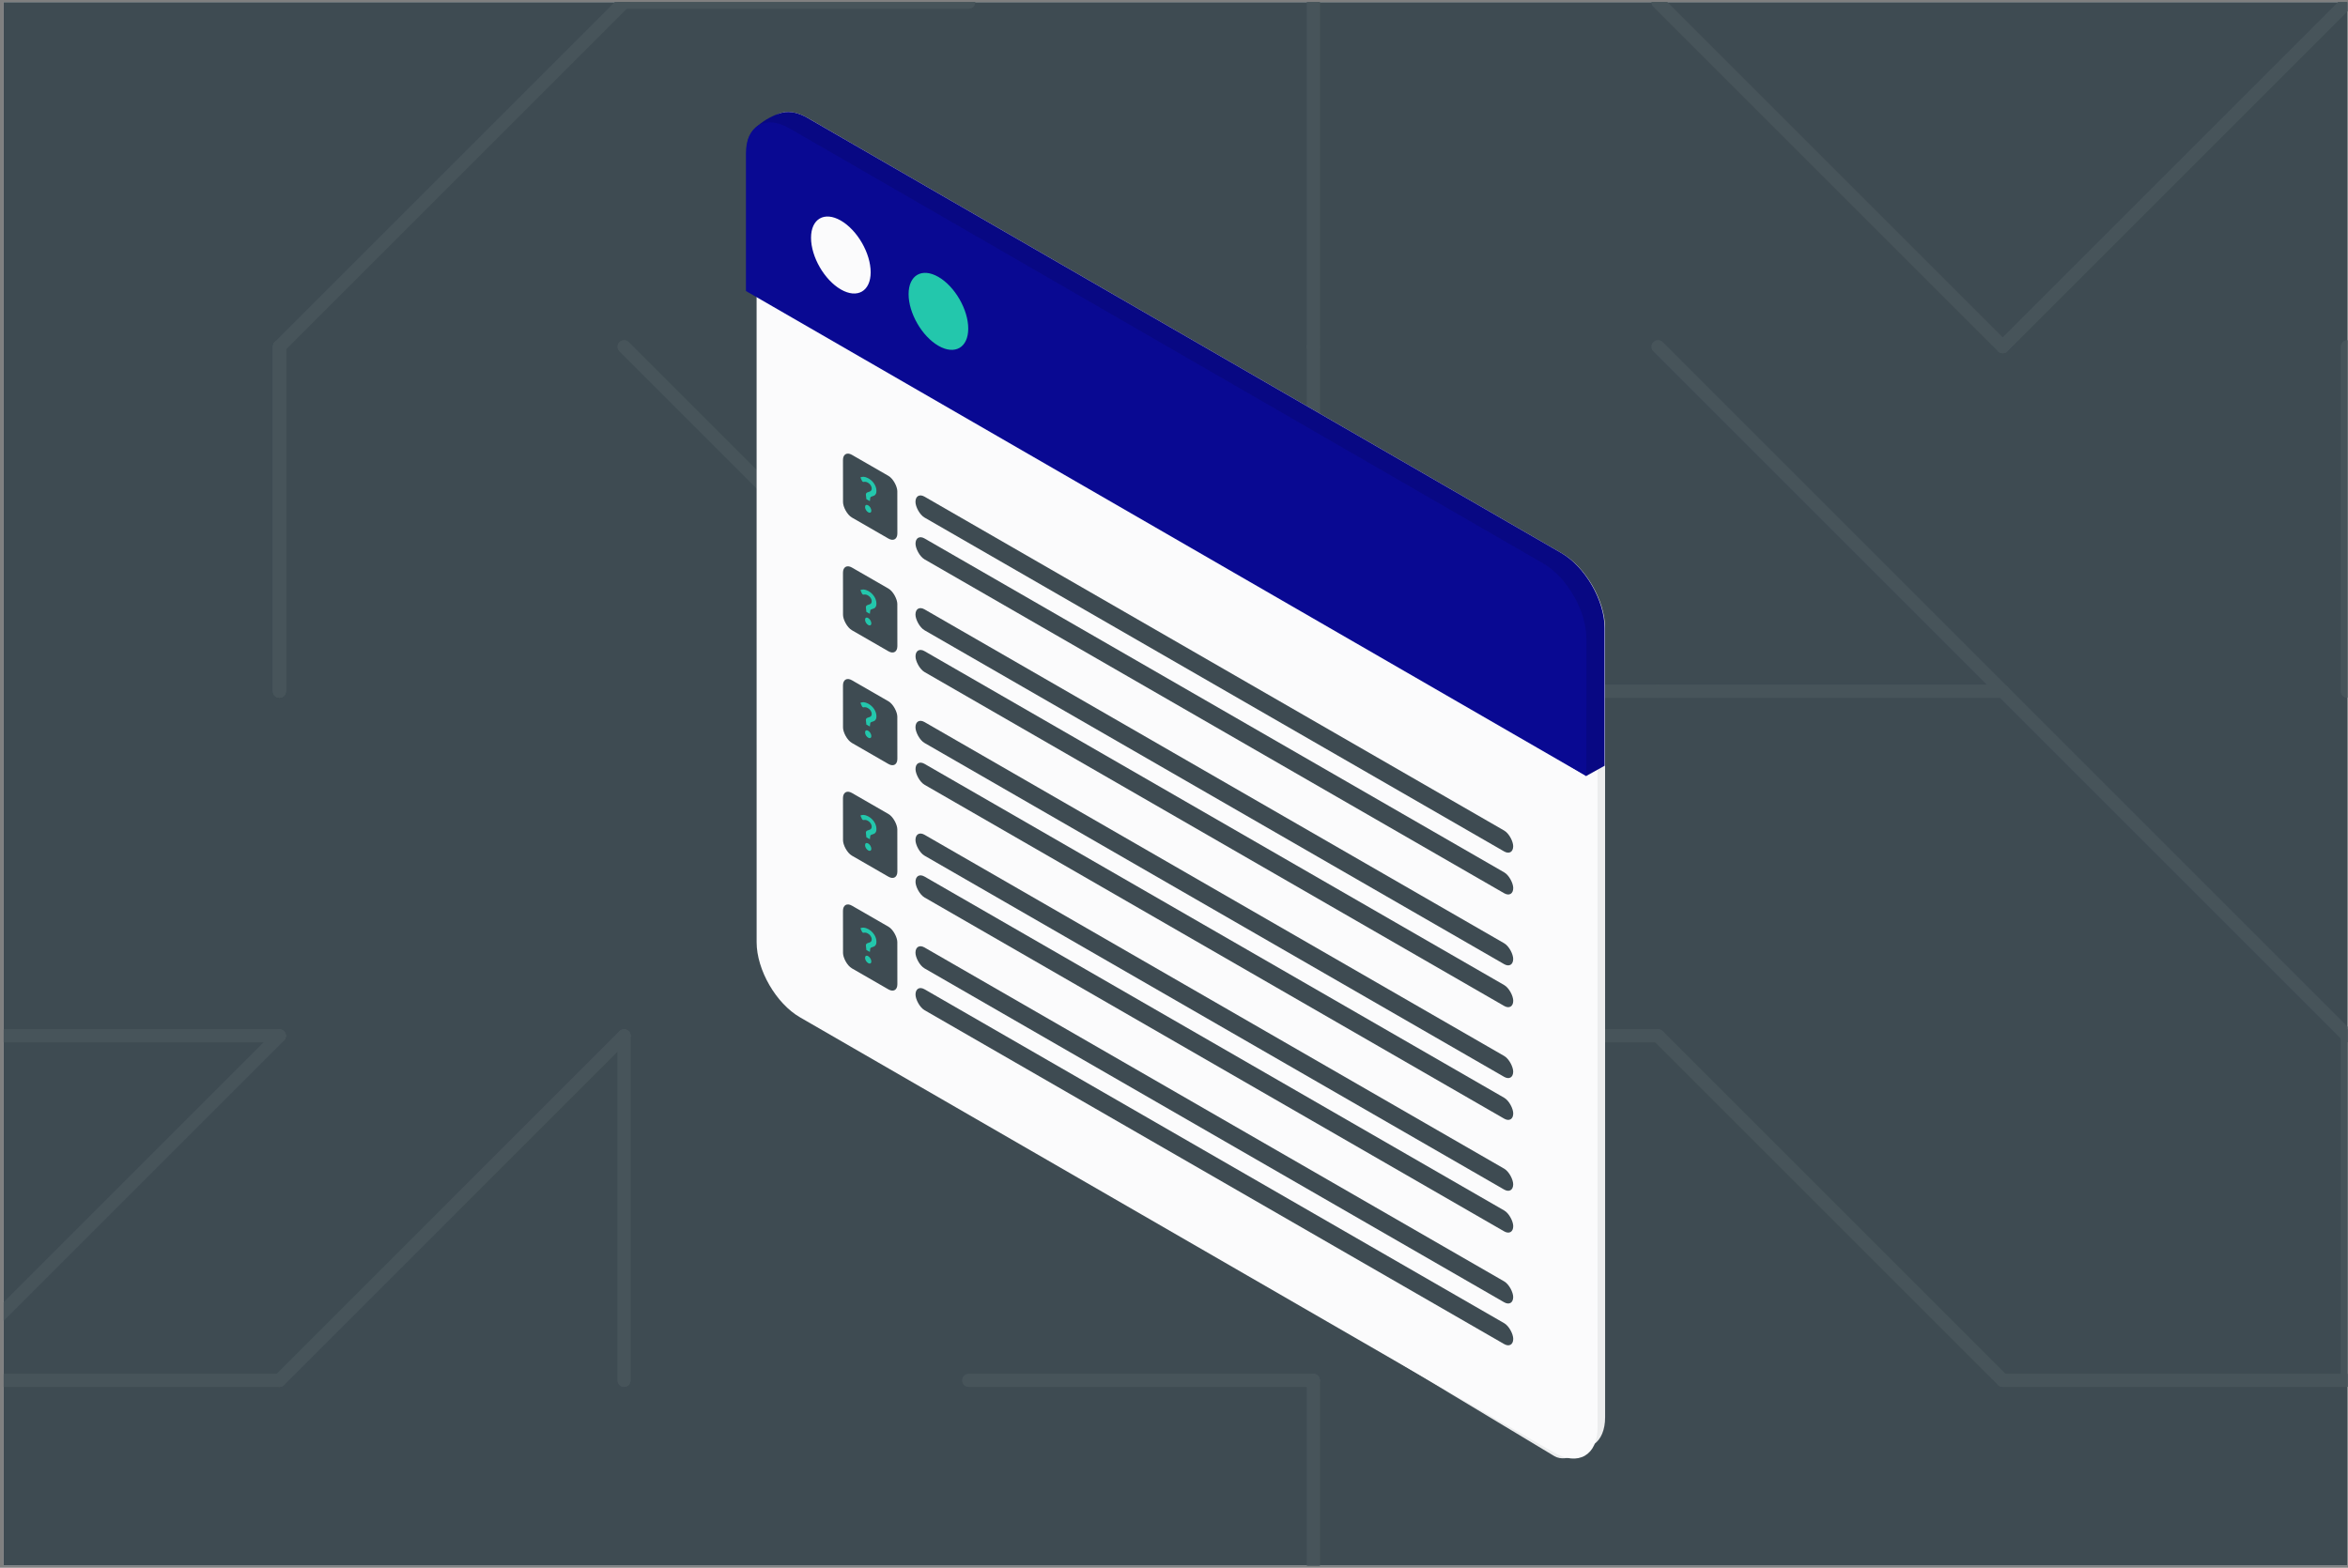 <svg width="545" height="364" viewBox="0 0 545 364" fill="none" xmlns="http://www.w3.org/2000/svg">
<rect x="0" y="0" width="545" height="364" fill="#808080" stroke="none"/>
<g clip-path="url(#clip0_454_220)">
<rect width="544" height="363" transform="matrix(-1 0 0 1 544.854 0.5)" fill="white"/>
<path d="M0.854 0.5H544.854V363.5H0.854V0.5Z" fill="#3E4B52"/>
<path d="M544.854 0.5L464.854 80.5" stroke="#47545A" stroke-width="3" stroke-miterlimit="10" stroke-linecap="round"/>
<path d="M544.854 80.5V160.5" stroke="#47545A" stroke-width="3" stroke-miterlimit="10" stroke-linecap="round"/>
<path d="M544.854 240.5L464.854 160.5" stroke="#47545A" stroke-width="3" stroke-miterlimit="10" stroke-linecap="round"/>
<path d="M544.854 320.5V240.5" stroke="#47545A" stroke-width="3" stroke-miterlimit="10" stroke-linecap="round"/>
<path d="M464.854 320.5H544.854" stroke="#47545A" stroke-width="3" stroke-miterlimit="10" stroke-linecap="round"/>
<path d="M384.854 0.5L464.854 80.5" stroke="#47545A" stroke-width="3" stroke-miterlimit="10" stroke-linecap="round"/>
<path d="M384.854 80.5L464.854 160.5" stroke="#47545A" stroke-width="3" stroke-miterlimit="10" stroke-linecap="round"/>
<path d="M384.854 160.5H464.854" stroke="#47545A" stroke-width="3" stroke-miterlimit="10" stroke-linecap="round"/>
<path d="M384.854 240.5L464.854 320.5" stroke="#47545A" stroke-width="3" stroke-miterlimit="10" stroke-linecap="round"/>
<path d="M304.854 160.5V80.5" stroke="#47545A" stroke-width="3" stroke-miterlimit="10" stroke-linecap="round"/>
<path d="M384.854 160.5H304.854" stroke="#47545A" stroke-width="3" stroke-miterlimit="10" stroke-linecap="round"/>
<path d="M384.854 240.5H304.854" stroke="#47545A" stroke-width="3" stroke-miterlimit="10" stroke-linecap="round"/>
<path d="M304.854 400.5V320.5" stroke="#47545A" stroke-width="3" stroke-miterlimit="10" stroke-linecap="round"/>
<path d="M304.854 0.5V80.5" stroke="#47545A" stroke-width="3" stroke-miterlimit="10" stroke-linecap="round"/>
<path d="M224.854 160.5L304.854 240.5" stroke="#47545A" stroke-width="3" stroke-miterlimit="10" stroke-linecap="round"/>
<path d="M224.854 320.5H304.854" stroke="#47545A" stroke-width="3" stroke-miterlimit="10" stroke-linecap="round"/>
<path d="M144.854 0.5H224.854" stroke="#47545A" stroke-width="3" stroke-miterlimit="10" stroke-linecap="round"/>
<path d="M144.854 80.5L224.854 160.5" stroke="#47545A" stroke-width="3" stroke-miterlimit="10" stroke-linecap="round"/>
<path d="M224.854 240.5V160.5" stroke="#47545A" stroke-width="3" stroke-miterlimit="10" stroke-linecap="round"/>
<path d="M144.854 240.5V320.5" stroke="#47545A" stroke-width="3" stroke-miterlimit="10" stroke-linecap="round"/>
<path d="M64.855 80.5L144.854 0.5" stroke="#47545A" stroke-width="3" stroke-miterlimit="10" stroke-linecap="round"/>
<path d="M64.855 160.5V80.5" stroke="#47545A" stroke-width="3" stroke-miterlimit="10" stroke-linecap="round"/>
<path d="M64.855 320.5L144.854 240.5" stroke="#47545A" stroke-width="3" stroke-miterlimit="10" stroke-linecap="round"/>
<path d="M64.855 160.5V80.5" stroke="#47545A" stroke-width="3" stroke-miterlimit="10" stroke-linecap="round"/>
<path d="M-15.146 240.5H64.855" stroke="#47545A" stroke-width="3" stroke-miterlimit="10" stroke-linecap="round"/>
<path d="M64.855 240.5L-15.146 320.5" stroke="#47545A" stroke-width="3" stroke-miterlimit="10" stroke-linecap="round"/>
<path d="M-15.146 320.5H64.855" stroke="#47545A" stroke-width="3" stroke-miterlimit="10" stroke-linecap="round"/>
<path d="M544.854 0.5L464.854 80.5" stroke="#47545A" stroke-width="3" stroke-miterlimit="10" stroke-linecap="round"/>
<path d="M544.854 80.5V160.5" stroke="#47545A" stroke-width="3" stroke-miterlimit="10" stroke-linecap="round"/>
<path d="M544.854 240.5L464.854 160.5" stroke="#47545A" stroke-width="3" stroke-miterlimit="10" stroke-linecap="round"/>
<path d="M544.854 320.5V240.5" stroke="#47545A" stroke-width="3" stroke-miterlimit="10" stroke-linecap="round"/>
<path d="M464.854 320.5H544.854" stroke="#47545A" stroke-width="3" stroke-miterlimit="10" stroke-linecap="round"/>
<path d="M384.854 0.5L464.854 80.5" stroke="#47545A" stroke-width="3" stroke-miterlimit="10" stroke-linecap="round"/>
<path d="M384.854 80.5L464.854 160.5" stroke="#47545A" stroke-width="3" stroke-miterlimit="10" stroke-linecap="round"/>
<path d="M384.854 160.5H464.854" stroke="#47545A" stroke-width="3" stroke-miterlimit="10" stroke-linecap="round"/>
<path d="M384.854 240.5L464.854 320.5" stroke="#47545A" stroke-width="3" stroke-miterlimit="10" stroke-linecap="round"/>
<path d="M304.854 160.5V80.5" stroke="#47545A" stroke-width="3" stroke-miterlimit="10" stroke-linecap="round"/>
<path d="M384.854 160.5H304.854" stroke="#47545A" stroke-width="3" stroke-miterlimit="10" stroke-linecap="round"/>
<path d="M384.854 240.5H304.854" stroke="#47545A" stroke-width="3" stroke-miterlimit="10" stroke-linecap="round"/>
<path d="M304.854 400.5V320.5" stroke="#47545A" stroke-width="3" stroke-miterlimit="10" stroke-linecap="round"/>
<path d="M304.854 0.5V80.5" stroke="#47545A" stroke-width="3" stroke-miterlimit="10" stroke-linecap="round"/>
<path d="M224.854 160.5L304.854 240.5" stroke="#47545A" stroke-width="3" stroke-miterlimit="10" stroke-linecap="round"/>
<path d="M224.854 320.5H304.854" stroke="#47545A" stroke-width="3" stroke-miterlimit="10" stroke-linecap="round"/>
<path d="M144.854 0.5H224.854" stroke="#47545A" stroke-width="3" stroke-miterlimit="10" stroke-linecap="round"/>
<path d="M144.854 80.5L224.854 160.5" stroke="#47545A" stroke-width="3" stroke-miterlimit="10" stroke-linecap="round"/>
<path d="M224.854 240.5V160.5" stroke="#47545A" stroke-width="3" stroke-miterlimit="10" stroke-linecap="round"/>
<path d="M144.854 240.5V320.5" stroke="#47545A" stroke-width="3" stroke-miterlimit="10" stroke-linecap="round"/>
<path d="M64.855 80.5L144.854 0.5" stroke="#47545A" stroke-width="3" stroke-miterlimit="10" stroke-linecap="round"/>
<path d="M64.855 160.5V80.5" stroke="#47545A" stroke-width="3" stroke-miterlimit="10" stroke-linecap="round"/>
<path d="M64.855 320.5L144.854 240.5" stroke="#47545A" stroke-width="3" stroke-miterlimit="10" stroke-linecap="round"/>
<path d="M64.855 160.5V80.5" stroke="#47545A" stroke-width="3" stroke-miterlimit="10" stroke-linecap="round"/>
<path d="M-15.146 240.5H64.855" stroke="#47545A" stroke-width="3" stroke-miterlimit="10" stroke-linecap="round"/>
<path d="M64.855 240.5L-15.146 320.5" stroke="#47545A" stroke-width="3" stroke-miterlimit="10" stroke-linecap="round"/>
<path d="M-15.146 320.5H64.855" stroke="#47545A" stroke-width="3" stroke-miterlimit="10" stroke-linecap="round"/>
<path d="M177.37 33.182C177.369 26.759 181.88 24.157 187.444 27.37L362.486 128.439C368.05 131.652 372.56 139.463 372.561 145.886L372.568 329.051C372.568 332.029 371.599 334.185 370.005 335.322C368.16 336.637 363.788 339.819 360.803 338.095L187.451 233.794C181.887 230.582 177.377 222.771 177.376 216.348L177.37 33.182Z" fill="#ECEDEE"/>
<path d="M175.616 35.596C175.615 29.174 180.126 26.571 185.69 29.784L360.732 130.853C366.296 134.066 370.807 141.877 370.807 148.3L370.814 331.465C370.814 337.888 366.304 340.491 360.74 337.278L185.697 236.208C180.133 232.996 175.623 225.185 175.623 218.762L175.616 35.596Z" fill="#FBFBFC"/>
<path d="M173.444 33.682C173.444 29.701 179.098 26.685 181.741 26.116C183.36 25.767 185.321 26.147 187.433 27.367L362.378 128.381C367.939 131.591 372.447 139.4 372.447 145.821L372.449 177.794L368.19 180.157L177.366 65.154L173.444 33.682Z" fill="#080883"/>
<path d="M173.142 35.593C173.142 29.172 177.65 26.57 183.21 29.78L358.155 130.794C363.716 134.005 368.224 141.813 368.224 148.234L368.226 180.207L173.143 67.567L173.142 35.593Z" fill="#090992"/>
<ellipse cx="7.993" cy="7.993" rx="7.993" ry="7.993" transform="matrix(0.866 0.5 3.76484e-05 1 188.25 47.221)" fill="#FBFBFC"/>
<ellipse cx="7.993" cy="7.993" rx="7.993" ry="7.993" transform="matrix(0.866 0.5 3.76484e-05 1 210.896 60.302)" fill="#23C7AC"/>
<rect width="14.564" height="14.564" rx="2.384" transform="matrix(0.866 0.499 0.001 1 195.665 104.408)" fill="#3E4B52"/>
<rect width="160.205" height="4.855" rx="2.427" transform="matrix(0.866 0.499 0.001 1 212.491 114.102)" fill="#3E4B52"/>
<rect width="160.205" height="4.855" rx="2.427" transform="matrix(0.866 0.499 0.001 1 212.501 123.811)" fill="#3E4B52"/>
<path d="M199.711 110.846C199.817 110.796 199.932 110.757 200.057 110.728C200.185 110.7 200.323 110.691 200.471 110.7C200.618 110.708 200.78 110.74 200.954 110.795C201.128 110.847 201.317 110.927 201.521 111.038C201.799 111.188 202.052 111.368 202.281 111.577C202.513 111.788 202.713 112.019 202.88 112.271C203.047 112.518 203.179 112.78 203.274 113.057C203.37 113.333 203.422 113.613 203.43 113.896C203.437 114.171 203.409 114.392 203.344 114.557C203.28 114.718 203.197 114.845 203.096 114.936C202.995 115.028 202.882 115.094 202.757 115.134C202.636 115.175 202.521 115.214 202.412 115.252C202.303 115.286 202.208 115.327 202.128 115.377C202.051 115.424 202.006 115.502 201.993 115.609L201.905 116.344L201.097 115.906L200.991 114.976C200.967 114.795 200.983 114.658 201.04 114.564C201.1 114.468 201.18 114.395 201.279 114.345C201.381 114.293 201.495 114.253 201.62 114.224C201.745 114.191 201.861 114.147 201.97 114.092C202.078 114.032 202.167 113.95 202.236 113.845C202.308 113.738 202.342 113.582 202.336 113.379C202.332 113.249 202.307 113.121 202.259 112.995C202.215 112.868 202.153 112.747 202.075 112.633C201.996 112.516 201.902 112.408 201.793 112.309C201.686 112.212 201.571 112.13 201.446 112.063C201.265 111.965 201.111 111.904 200.984 111.883C200.861 111.859 200.756 111.852 200.668 111.861C200.583 111.869 200.511 111.88 200.452 111.895C200.393 111.905 200.339 111.898 200.291 111.872C200.176 111.81 200.092 111.711 200.038 111.574L199.711 110.846ZM200.795 117.746C200.791 117.633 200.806 117.536 200.838 117.453C200.874 117.373 200.922 117.313 200.984 117.275C201.046 117.237 201.121 117.221 201.209 117.225C201.297 117.23 201.392 117.26 201.494 117.315C201.596 117.371 201.691 117.443 201.778 117.533C201.869 117.625 201.947 117.725 202.013 117.832C202.082 117.94 202.137 118.056 202.178 118.178C202.219 118.3 202.241 118.417 202.244 118.53C202.248 118.646 202.232 118.744 202.196 118.825C202.161 118.902 202.11 118.959 202.045 118.995C201.984 119.033 201.909 119.048 201.82 119.039C201.735 119.036 201.642 119.007 201.54 118.952C201.438 118.897 201.342 118.823 201.251 118.732C201.161 118.643 201.082 118.546 201.017 118.439C200.951 118.332 200.897 118.219 200.856 118.1C200.818 117.98 200.798 117.862 200.795 117.746Z" fill="#23C7AC"/>
<rect width="14.564" height="14.564" rx="2.384" transform="matrix(0.866 0.499 0.001 1 195.665 182.914)" fill="#3E4B52"/>
<rect width="160.205" height="4.855" rx="2.427" transform="matrix(0.866 0.499 0.001 1 212.491 192.607)" fill="#3E4B52"/>
<rect width="160.205" height="4.855" rx="2.427" transform="matrix(0.866 0.499 0.001 1 212.501 202.317)" fill="#3E4B52"/>
<rect width="14.564" height="14.564" rx="2.384" transform="matrix(0.866 0.499 0.001 1 195.665 209.082)" fill="#3E4B52"/>
<rect width="160.205" height="4.855" rx="2.427" transform="matrix(0.866 0.499 0.001 1 212.491 218.776)" fill="#3E4B52"/>
<rect width="160.205" height="4.855" rx="2.427" transform="matrix(0.866 0.499 0.001 1 212.501 228.485)" fill="#3E4B52"/>
<path d="M199.711 189.352C199.817 189.302 199.932 189.263 200.057 189.234C200.185 189.207 200.323 189.198 200.471 189.206C200.618 189.215 200.78 189.246 200.954 189.301C201.128 189.353 201.317 189.434 201.521 189.544C201.799 189.694 202.052 189.874 202.281 190.083C202.513 190.295 202.713 190.526 202.88 190.777C203.047 191.024 203.179 191.286 203.274 191.563C203.37 191.84 203.422 192.119 203.43 192.402C203.437 192.678 203.409 192.898 203.344 193.063C203.28 193.224 203.197 193.351 203.096 193.443C202.995 193.534 202.882 193.6 202.757 193.64C202.636 193.681 202.521 193.721 202.412 193.758C202.303 193.792 202.208 193.834 202.128 193.883C202.051 193.931 202.006 194.008 201.993 194.116L201.905 194.85L201.097 194.413L200.991 193.482C200.967 193.302 200.983 193.164 201.04 193.07C201.1 192.974 201.18 192.901 201.279 192.851C201.381 192.799 201.495 192.759 201.62 192.73C201.745 192.698 201.861 192.654 201.97 192.598C202.078 192.539 202.167 192.456 202.236 192.351C202.308 192.244 202.342 192.089 202.336 191.886C202.332 191.755 202.307 191.627 202.259 191.502C202.215 191.374 202.153 191.253 202.075 191.139C201.996 191.022 201.902 190.914 201.793 190.815C201.686 190.719 201.571 190.637 201.446 190.569C201.265 190.471 201.111 190.411 200.984 190.389C200.861 190.365 200.756 190.358 200.668 190.368C200.583 190.376 200.511 190.387 200.452 190.401C200.393 190.412 200.339 190.404 200.291 190.378C200.176 190.316 200.092 190.217 200.038 190.081L199.711 189.352ZM200.795 196.252C200.791 196.14 200.806 196.042 200.838 195.96C200.874 195.879 200.922 195.82 200.984 195.782C201.046 195.744 201.121 195.727 201.209 195.732C201.297 195.737 201.392 195.767 201.494 195.822C201.596 195.877 201.691 195.95 201.778 196.04C201.869 196.131 201.947 196.231 202.013 196.338C202.082 196.447 202.137 196.562 202.178 196.684C202.219 196.806 202.241 196.924 202.244 197.036C202.248 197.152 202.232 197.251 202.196 197.331C202.161 197.408 202.11 197.465 202.045 197.501C201.984 197.539 201.909 197.554 201.82 197.546C201.735 197.543 201.642 197.514 201.54 197.458C201.438 197.403 201.342 197.33 201.251 197.238C201.161 197.15 201.082 197.052 201.017 196.945C200.951 196.838 200.897 196.725 200.856 196.607C200.818 196.486 200.798 196.368 200.795 196.252Z" fill="#23C7AC"/>
<path d="M199.711 215.521C199.817 215.471 199.932 215.431 200.057 215.402C200.185 215.375 200.323 215.366 200.471 215.375C200.618 215.383 200.78 215.415 200.954 215.47C201.128 215.521 201.317 215.602 201.521 215.713C201.799 215.863 202.052 216.042 202.281 216.252C202.513 216.463 202.713 216.694 202.88 216.945C203.047 217.193 203.179 217.455 203.274 217.732C203.37 218.008 203.422 218.288 203.43 218.571C203.437 218.846 203.409 219.066 203.344 219.231C203.28 219.393 203.197 219.519 203.096 219.611C202.995 219.703 202.882 219.769 202.757 219.808C202.636 219.85 202.521 219.889 202.412 219.927C202.303 219.961 202.208 220.002 202.128 220.052C202.051 220.099 202.006 220.177 201.993 220.284L201.905 221.018L201.097 220.581L200.991 219.651C200.967 219.47 200.983 219.333 201.04 219.239C201.1 219.143 201.18 219.07 201.279 219.02C201.381 218.968 201.495 218.928 201.62 218.899C201.745 218.866 201.861 218.822 201.97 218.766C202.078 218.707 202.167 218.625 202.236 218.52C202.308 218.412 202.342 218.257 202.336 218.054C202.332 217.924 202.307 217.796 202.259 217.67C202.215 217.543 202.153 217.422 202.075 217.308C201.996 217.19 201.902 217.082 201.793 216.984C201.686 216.887 201.571 216.805 201.446 216.738C201.265 216.639 201.111 216.579 200.984 216.557C200.861 216.534 200.756 216.527 200.668 216.536C200.583 216.544 200.511 216.555 200.452 216.57C200.393 216.58 200.339 216.573 200.291 216.547C200.176 216.485 200.092 216.385 200.038 216.249L199.711 215.521ZM200.795 222.421C200.791 222.308 200.806 222.211 200.838 222.128C200.874 222.047 200.922 221.988 200.984 221.95C201.046 221.912 201.121 221.895 201.209 221.9C201.297 221.905 201.392 221.935 201.494 221.99C201.596 222.045 201.691 222.118 201.778 222.208C201.869 222.3 201.947 222.399 202.013 222.506C202.082 222.615 202.137 222.731 202.178 222.853C202.219 222.975 202.241 223.092 202.244 223.205C202.248 223.321 202.232 223.419 202.196 223.5C202.161 223.577 202.11 223.634 202.045 223.67C201.984 223.708 201.909 223.723 201.82 223.714C201.735 223.711 201.642 223.682 201.54 223.627C201.438 223.572 201.342 223.498 201.251 223.406C201.161 223.318 201.082 223.221 201.017 223.114C200.951 223.007 200.897 222.894 200.856 222.775C200.818 222.655 200.798 222.537 200.795 222.421Z" fill="#23C7AC"/>
<rect width="14.564" height="14.564" rx="2.384" transform="matrix(0.866 0.499 0.001 1 195.665 156.745)" fill="#3E4B52"/>
<rect width="160.205" height="4.855" rx="2.427" transform="matrix(0.866 0.499 0.001 1 212.491 166.439)" fill="#3E4B52"/>
<rect width="160.205" height="4.855" rx="2.427" transform="matrix(0.866 0.499 0.001 1 212.501 176.148)" fill="#3E4B52"/>
<path d="M199.711 163.183C199.817 163.133 199.932 163.094 200.057 163.065C200.185 163.038 200.323 163.029 200.471 163.037C200.618 163.046 200.78 163.078 200.954 163.133C201.128 163.184 201.317 163.265 201.521 163.375C201.799 163.525 202.052 163.705 202.281 163.915C202.513 164.126 202.713 164.357 202.88 164.608C203.047 164.855 203.179 165.117 203.274 165.394C203.37 165.671 203.422 165.951 203.43 166.233C203.437 166.509 203.409 166.729 203.344 166.894C203.28 167.056 203.197 167.182 203.096 167.274C202.995 167.365 202.882 167.431 202.757 167.471C202.636 167.512 202.521 167.552 202.412 167.589C202.303 167.623 202.208 167.665 202.128 167.714C202.051 167.762 202.006 167.839 201.993 167.947L201.905 168.681L201.097 168.244L200.991 167.313C200.967 167.133 200.983 166.995 201.04 166.901C201.1 166.805 201.18 166.732 201.279 166.682C201.381 166.63 201.495 166.59 201.62 166.561C201.745 166.529 201.861 166.485 201.97 166.429C202.078 166.37 202.167 166.288 202.236 166.182C202.308 166.075 202.342 165.92 202.336 165.717C202.332 165.586 202.307 165.458 202.259 165.333C202.215 165.205 202.153 165.084 202.075 164.97C201.996 164.853 201.902 164.745 201.793 164.646C201.686 164.55 201.571 164.468 201.446 164.4C201.265 164.302 201.111 164.242 200.984 164.22C200.861 164.196 200.756 164.189 200.668 164.199C200.583 164.207 200.511 164.218 200.452 164.232C200.393 164.243 200.339 164.235 200.291 164.209C200.176 164.147 200.092 164.048 200.038 163.912L199.711 163.183ZM200.795 170.083C200.791 169.971 200.806 169.873 200.838 169.791C200.874 169.71 200.922 169.651 200.984 169.613C201.046 169.575 201.121 169.558 201.209 169.563C201.297 169.568 201.392 169.598 201.494 169.653C201.596 169.708 201.691 169.781 201.778 169.871C201.869 169.963 201.947 170.062 202.013 170.169C202.082 170.278 202.137 170.393 202.178 170.515C202.219 170.638 202.241 170.755 202.244 170.867C202.248 170.983 202.232 171.082 202.196 171.162C202.161 171.24 202.11 171.296 202.045 171.333C201.984 171.371 201.909 171.385 201.82 171.377C201.735 171.374 201.642 171.345 201.54 171.289C201.438 171.234 201.342 171.161 201.251 171.069C201.161 170.981 201.082 170.883 201.017 170.776C200.951 170.669 200.897 170.556 200.856 170.438C200.818 170.317 200.798 170.199 200.795 170.083Z" fill="#23C7AC"/>
<rect width="14.564" height="14.564" rx="2.384" transform="matrix(0.866 0.499 0.001 1 195.665 130.576)" fill="#3E4B52"/>
<rect width="160.205" height="4.855" rx="2.427" transform="matrix(0.866 0.499 0.001 1 212.49 140.27)" fill="#3E4B52"/>
<rect width="160.205" height="4.855" rx="2.427" transform="matrix(0.866 0.499 0.001 1 212.501 149.979)" fill="#3E4B52"/>
<path d="M199.711 137.015C199.817 136.964 199.932 136.925 200.057 136.896C200.185 136.869 200.323 136.86 200.471 136.868C200.618 136.877 200.78 136.909 200.954 136.964C201.128 137.015 201.317 137.096 201.521 137.206C201.799 137.356 202.052 137.536 202.281 137.746C202.513 137.957 202.713 138.188 202.88 138.439C203.047 138.686 203.179 138.949 203.274 139.225C203.37 139.502 203.422 139.782 203.43 140.064C203.437 140.34 203.409 140.56 203.344 140.725C203.28 140.887 203.197 141.013 203.096 141.105C202.995 141.197 202.882 141.262 202.757 141.302C202.636 141.343 202.521 141.383 202.412 141.42C202.303 141.454 202.208 141.496 202.128 141.545C202.051 141.593 202.006 141.67 201.993 141.778L201.905 142.512L201.097 142.075L200.991 141.144C200.967 140.964 200.983 140.826 201.04 140.732C201.1 140.636 201.18 140.563 201.279 140.513C201.381 140.462 201.495 140.421 201.62 140.392C201.745 140.36 201.861 140.316 201.97 140.26C202.078 140.201 202.167 140.119 202.236 140.013C202.308 139.906 202.342 139.751 202.336 139.548C202.332 139.417 202.307 139.289 202.259 139.164C202.215 139.036 202.153 138.915 202.075 138.802C201.996 138.684 201.902 138.576 201.793 138.477C201.686 138.381 201.571 138.299 201.446 138.231C201.265 138.133 201.111 138.073 200.984 138.051C200.861 138.027 200.756 138.02 200.668 138.03C200.583 138.038 200.511 138.049 200.452 138.063C200.393 138.074 200.339 138.066 200.291 138.04C200.176 137.978 200.092 137.879 200.038 137.743L199.711 137.015ZM200.795 143.914C200.791 143.802 200.806 143.704 200.838 143.622C200.874 143.541 200.922 143.482 200.984 143.444C201.046 143.406 201.121 143.389 201.209 143.394C201.297 143.399 201.392 143.429 201.494 143.484C201.596 143.539 201.691 143.612 201.778 143.702C201.869 143.794 201.947 143.893 202.013 144C202.082 144.109 202.137 144.224 202.178 144.346C202.219 144.469 202.241 144.586 202.244 144.698C202.248 144.814 202.232 144.913 202.196 144.993C202.161 145.071 202.11 145.127 202.045 145.164C201.984 145.202 201.909 145.216 201.82 145.208C201.735 145.205 201.642 145.176 201.54 145.121C201.438 145.065 201.342 144.992 201.251 144.9C201.161 144.812 201.082 144.714 201.017 144.607C200.951 144.5 200.897 144.388 200.856 144.269C200.818 144.148 200.798 144.03 200.795 143.914Z" fill="#23C7AC"/>
</g>
<defs>
<clipPath id="clip0_454_220">
<rect width="544" height="363" fill="white" transform="matrix(-1 0 0 1 544.854 0.5)"/>
</clipPath>
</defs>
</svg>
